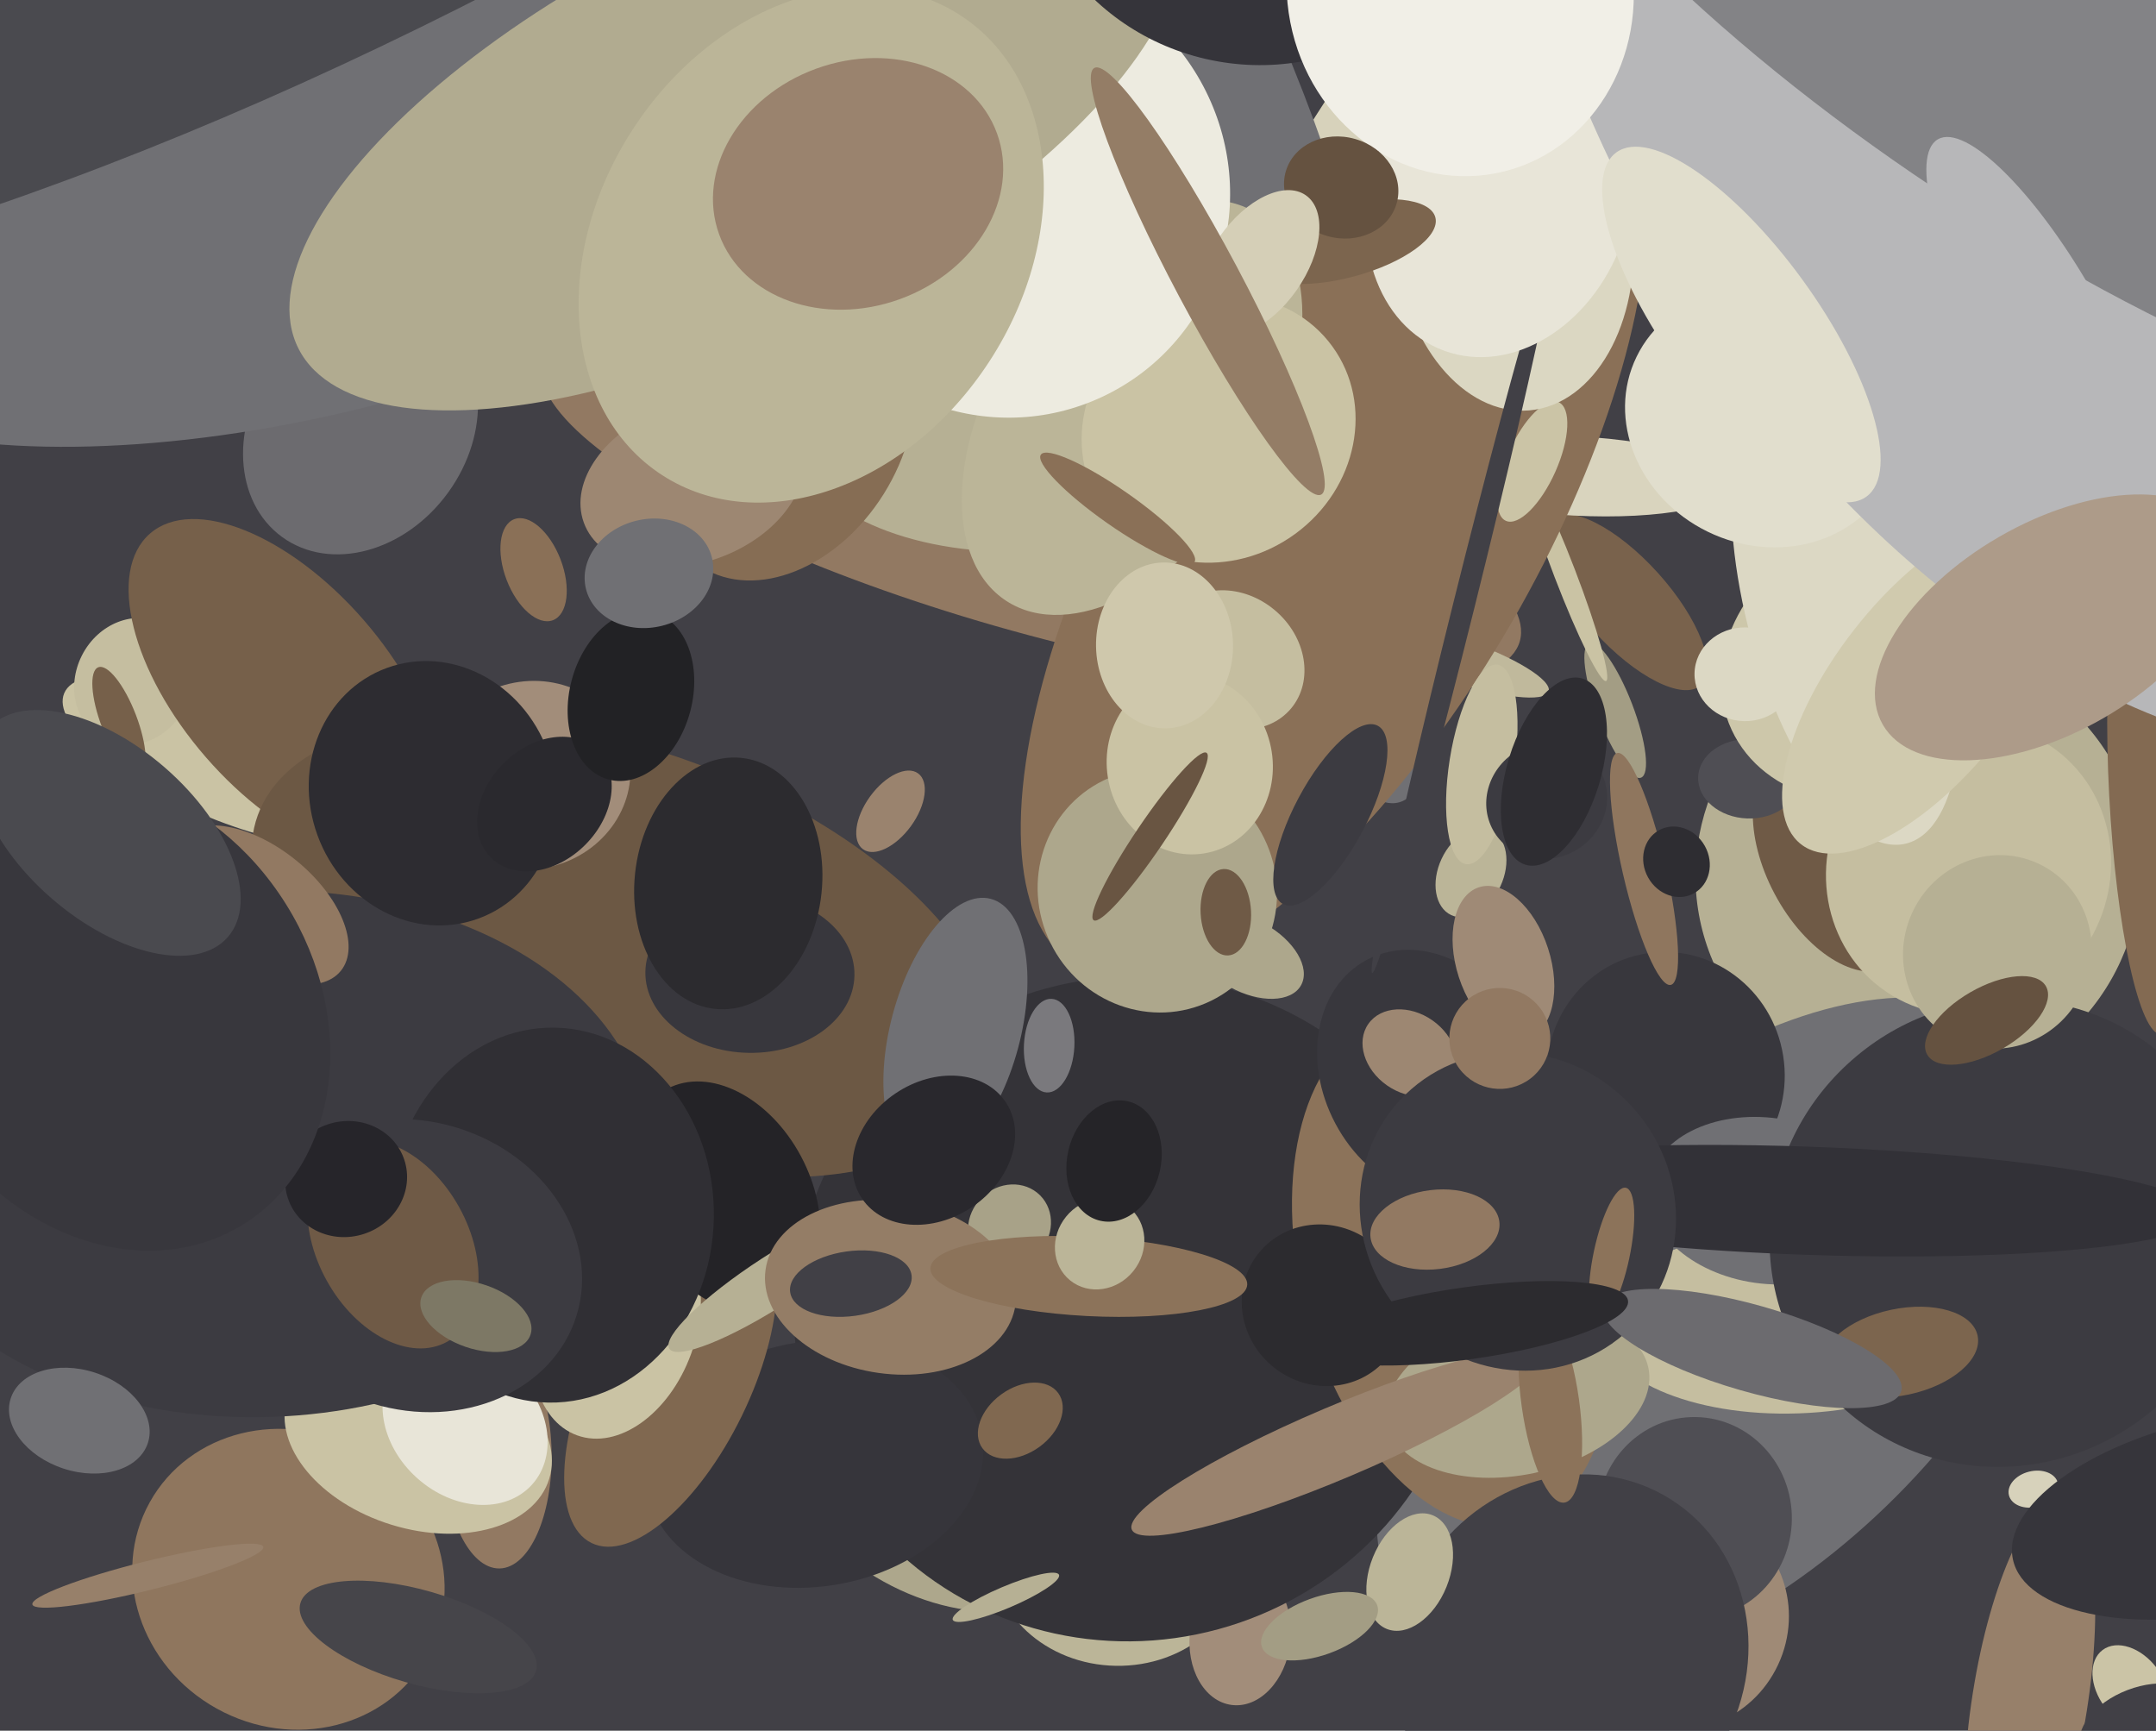 <svg xmlns="http://www.w3.org/2000/svg" width="598px" height="480px">
  <rect width="598" height="480" fill="rgb(65,64,70)"/>
  <ellipse cx="310" cy="431" rx="31" ry="35" transform="rotate(91,310,431)" fill="rgb(187,181,152)"/>
  <ellipse cx="532" cy="242" rx="61" ry="62" transform="rotate(58,532,242)" fill="rgb(182,176,148)"/>
  <ellipse cx="509" cy="239" rx="19" ry="33" transform="rotate(152,509,239)" fill="rgb(111,90,70)"/>
  <ellipse cx="451" cy="167" rx="12" ry="31" transform="rotate(138,451,167)" fill="rgb(121,98,76)"/>
  <ellipse cx="478" cy="371" rx="65" ry="118" transform="rotate(46,478,371)" fill="rgb(112,112,116)"/>
  <ellipse cx="448" cy="197" rx="5" ry="20" transform="rotate(159,448,197)" fill="rgb(163,157,132)"/>
  <ellipse cx="262" cy="408" rx="50" ry="35" transform="rotate(29,262,408)" fill="rgb(173,167,140)"/>
  <ellipse cx="408" cy="242" rx="9" ry="13" transform="rotate(25,408,242)" fill="rgb(187,181,152)"/>
  <ellipse cx="138" cy="403" rx="15" ry="32" transform="rotate(179,138,403)" fill="rgb(146,121,98)"/>
  <ellipse cx="462" cy="298" rx="33" ry="34" transform="rotate(171,462,298)" fill="rgb(56,55,61)"/>
  <ellipse cx="344" cy="454" rx="19" ry="14" transform="rotate(97,344,454)" fill="rgb(162,141,122)"/>
  <ellipse cx="247" cy="225" rx="7" ry="13" transform="rotate(36,247,225)" fill="rgb(154,131,110)"/>
  <ellipse cx="314" cy="363" rx="92" ry="94" transform="rotate(71,314,363)" fill="rgb(52,51,56)"/>
  <ellipse cx="466" cy="449" rx="30" ry="31" transform="rotate(25,466,449)" fill="rgb(159,138,118)"/>
  <ellipse cx="498" cy="366" rx="26" ry="54" transform="rotate(88,498,366)" fill="rgb(197,190,160)"/>
  <ellipse cx="470" cy="421" rx="27" ry="28" transform="rotate(178,470,421)" fill="rgb(79,78,84)"/>
  <ellipse cx="403" cy="353" rx="72" ry="42" transform="rotate(75,403,353)" fill="rgb(140,115,90)"/>
  <ellipse cx="490" cy="333" rx="23" ry="33" transform="rotate(98,490,333)" fill="rgb(112,112,116)"/>
  <ellipse cx="367" cy="362" rx="23" ry="22" transform="rotate(40,367,362)" fill="rgb(44,43,47)"/>
  <ellipse cx="436" cy="460" rx="52" ry="48" transform="rotate(119,436,460)" fill="rgb(65,64,70)"/>
  <ellipse cx="556" cy="342" rx="66" ry="64" transform="rotate(140,556,342)" fill="rgb(60,59,65)"/>
  <ellipse cx="286" cy="139" rx="36" ry="141" transform="rotate(106,286,139)" fill="rgb(146,121,98)"/>
  <ellipse cx="421" cy="387" rx="22" ry="37" transform="rotate(78,421,387)" fill="rgb(173,167,140)"/>
  <ellipse cx="485" cy="216" rx="14" ry="11" transform="rotate(2,485,216)" fill="rgb(79,78,84)"/>
  <ellipse cx="62" cy="211" rx="16" ry="48" transform="rotate(113,62,211)" fill="rgb(202,195,164)"/>
  <ellipse cx="404" cy="183" rx="6" ry="27" transform="rotate(109,404,183)" fill="rgb(192,185,156)"/>
  <ellipse cx="563" cy="472" rx="57" ry="16" transform="rotate(99,563,472)" fill="rgb(151,128,106)"/>
  <ellipse cx="371" cy="400" rx="10" ry="62" transform="rotate(67,371,400)" fill="rgb(154,131,110)"/>
  <ellipse cx="279" cy="123" rx="30" ry="58" transform="rotate(91,279,123)" fill="rgb(182,176,148)"/>
  <ellipse cx="564" cy="413" rx="5" ry="7" transform="rotate(76,564,413)" fill="rgb(215,210,187)"/>
  <ellipse cx="522" cy="183" rx="38" ry="46" transform="rotate(65,522,183)" fill="rgb(205,199,170)"/>
  <ellipse cx="437" cy="132" rx="11" ry="44" transform="rotate(93,437,132)" fill="rgb(217,212,190)"/>
  <ellipse cx="596" cy="220" rx="67" ry="11" transform="rotate(87,596,220)" fill="rgb(131,106,82)"/>
  <ellipse cx="80" cy="438" rx="44" ry="41" transform="rotate(29,80,438)" fill="rgb(143,118,94)"/>
  <ellipse cx="409" cy="-4" rx="15" ry="100" transform="rotate(38,409,-4)" fill="rgb(215,210,187)"/>
  <ellipse cx="434" cy="159" rx="32" ry="3" transform="rotate(69,434,159)" fill="rgb(202,195,164)"/>
  <ellipse cx="349" cy="86" rx="31" ry="142" transform="rotate(164,349,86)" fill="rgb(112,112,116)"/>
  <ellipse cx="116" cy="399" rx="38" ry="25" transform="rotate(17,116,399)" fill="rgb(202,195,164)"/>
  <ellipse cx="370" cy="144" rx="143" ry="57" transform="rotate(120,370,144)" fill="rgb(138,112,87)"/>
  <ellipse cx="314" cy="113" rx="64" ry="38" transform="rotate(123,314,113)" fill="rgb(187,181,152)"/>
  <ellipse cx="37" cy="189" rx="16" ry="18" transform="rotate(27,37,189)" fill="rgb(197,190,160)"/>
  <ellipse cx="425" cy="128" rx="18" ry="7" transform="rotate(114,425,128)" fill="rgb(203,196,166)"/>
  <ellipse cx="501" cy="333" rx="15" ry="110" transform="rotate(92,501,333)" fill="rgb(50,49,55)"/>
  <ellipse cx="100" cy="119" rx="37" ry="30" transform="rotate(126,100,119)" fill="rgb(108,107,111)"/>
  <ellipse cx="411" cy="212" rx="28" ry="9" transform="rotate(99,411,212)" fill="rgb(197,190,160)"/>
  <ellipse cx="321" cy="247" rx="34" ry="33" transform="rotate(64,321,247)" fill="rgb(173,167,140)"/>
  <ellipse cx="79" cy="191" rx="29" ry="57" transform="rotate(139,79,191)" fill="rgb(118,96,74)"/>
  <ellipse cx="396" cy="298" rx="36" ry="29" transform="rotate(62,396,298)" fill="rgb(56,55,61)"/>
  <ellipse cx="226" cy="406" rx="34" ry="47" transform="rotate(81,226,406)" fill="rgb(54,53,59)"/>
  <ellipse cx="186" cy="383" rx="22" ry="50" transform="rotate(26,186,383)" fill="rgb(128,104,80)"/>
  <ellipse cx="430" cy="389" rx="8" ry="28" transform="rotate(172,430,389)" fill="rgb(140,115,90)"/>
  <ellipse cx="280" cy="340" rx="11" ry="12" transform="rotate(45,280,340)" fill="rgb(168,162,136)"/>
  <ellipse cx="173" cy="263" rx="108" ry="55" transform="rotate(20,173,263)" fill="rgb(108,88,68)"/>
  <ellipse cx="456" cy="241" rx="6" ry="33" transform="rotate(167,456,241)" fill="rgb(143,118,94)"/>
  <ellipse cx="420" cy="66" rx="48" ry="33" transform="rotate(85,420,66)" fill="rgb(219,215,194)"/>
  <ellipse cx="338" cy="119" rx="39" ry="36" transform="rotate(144,338,119)" fill="rgb(202,195,164)"/>
  <ellipse cx="82" cy="60" rx="56" ry="148" transform="rotate(77,82,60)" fill="rgb(112,112,116)"/>
  <ellipse cx="406" cy="168" rx="105" ry="3" transform="rotate(104,406,168)" fill="rgb(65,64,70)"/>
  <ellipse cx="416" cy="55" rx="45" ry="36" transform="rotate(110,416,55)" fill="rgb(232,229,216)"/>
  <ellipse cx="527" cy="375" rx="22" ry="12" transform="rotate(168,527,375)" fill="rgb(124,101,78)"/>
  <ellipse cx="342" cy="183" rx="18" ry="21" transform="rotate(130,342,183)" fill="rgb(197,190,160)"/>
  <ellipse cx="129" cy="395" rx="20" ry="25" transform="rotate(132,129,395)" fill="rgb(232,229,216)"/>
  <ellipse cx="279" cy="443" rx="3" ry="16" transform="rotate(67,279,443)" fill="rgb(182,176,148)"/>
  <ellipse cx="41" cy="437" rx="4" ry="33" transform="rotate(76,41,437)" fill="rgb(151,128,106)"/>
  <ellipse cx="417" cy="267" rx="22" ry="13" transform="rotate(72,417,267)" fill="rgb(159,138,118)"/>
  <ellipse cx="330" cy="212" rx="23" ry="25" transform="rotate(171,330,212)" fill="rgb(202,195,164)"/>
  <ellipse cx="171" cy="368" rx="22" ry="32" transform="rotate(20,171,368)" fill="rgb(202,195,164)"/>
  <ellipse cx="279" cy="53" rx="62" ry="63" transform="rotate(155,279,53)" fill="rgb(237,235,224)"/>
  <ellipse cx="33" cy="200" rx="5" ry="16" transform="rotate(159,33,200)" fill="rgb(118,96,74)"/>
  <ellipse cx="310" cy="141" rx="5" ry="26" transform="rotate(125,310,141)" fill="rgb(138,112,87)"/>
  <ellipse cx="73" cy="320" rx="73" ry="107" transform="rotate(88,73,320)" fill="rgb(60,59,65)"/>
  <ellipse cx="204" cy="35" rx="136" ry="55" transform="rotate(153,204,35)" fill="rgb(177,171,144)"/>
  <ellipse cx="218" cy="120" rx="44" ry="32" transform="rotate(122,218,120)" fill="rgb(134,109,84)"/>
  <ellipse cx="391" cy="292" rx="14" ry="11" transform="rotate(35,391,292)" fill="rgb(157,135,114)"/>
  <ellipse cx="617" cy="420" rx="27" ry="60" transform="rotate(78,617,420)" fill="rgb(54,53,59)"/>
  <ellipse cx="265" cy="286" rx="18" ry="38" transform="rotate(15,265,286)" fill="rgb(112,112,116)"/>
  <ellipse cx="391" cy="436" rx="17" ry="11" transform="rotate(112,391,436)" fill="rgb(187,181,152)"/>
  <ellipse cx="319" cy="232" rx="4" ry="28" transform="rotate(34,319,232)" fill="rgb(105,85,66)"/>
  <ellipse cx="201" cy="332" rx="34" ry="24" transform="rotate(62,201,332)" fill="rgb(36,35,39)"/>
  <ellipse cx="373" cy="67" rx="10" ry="26" transform="rotate(75,373,67)" fill="rgb(124,101,78)"/>
  <ellipse cx="366" cy="451" rx="8" ry="17" transform="rotate(70,366,451)" fill="rgb(163,157,132)"/>
  <ellipse cx="283" cy="394" rx="13" ry="9" transform="rotate(144,283,394)" fill="rgb(128,104,80)"/>
  <ellipse cx="153" cy="337" rx="52" ry="45" transform="rotate(91,153,337)" fill="rgb(48,47,52)"/>
  <ellipse cx="192" cy="134" rx="32" ry="22" transform="rotate(160,192,134)" fill="rgb(157,135,114)"/>
  <ellipse cx="147" cy="215" rx="28" ry="26" transform="rotate(164,147,215)" fill="rgb(162,141,122)"/>
  <ellipse cx="291" cy="290" rx="7" ry="13" transform="rotate(3,291,290)" fill="rgb(122,121,125)"/>
  <ellipse cx="546" cy="241" rx="39" ry="41" transform="rotate(31,546,241)" fill="rgb(197,190,160)"/>
  <ellipse cx="554" cy="264" rx="27" ry="26" transform="rotate(114,554,264)" fill="rgb(182,176,148)"/>
  <ellipse cx="323" cy="179" rx="23" ry="19" transform="rotate(89,323,179)" fill="rgb(207,200,172)"/>
  <ellipse cx="208" cy="270" rx="22" ry="29" transform="rotate(91,208,270)" fill="rgb(56,55,61)"/>
  <ellipse cx="512" cy="167" rx="69" ry="28" transform="rotate(76,512,167)" fill="rgb(220,216,196)"/>
  <ellipse cx="489" cy="116" rx="39" ry="35" transform="rotate(26,489,116)" fill="rgb(225,222,205)"/>
  <ellipse cx="120" cy="220" rx="37" ry="34" transform="rotate(70,120,220)" fill="rgb(45,44,49)"/>
  <ellipse cx="22" cy="394" rx="20" ry="14" transform="rotate(18,22,394)" fill="rgb(112,112,116)"/>
  <ellipse cx="215" cy="355" rx="35" ry="7" transform="rotate(147,215,355)" fill="rgb(182,176,148)"/>
  <ellipse cx="534" cy="190" rx="56" ry="25" transform="rotate(128,534,190)" fill="rgb(208,202,174)"/>
  <ellipse cx="421" cy="336" rx="45" ry="43" transform="rotate(49,421,336)" fill="rgb(60,59,65)"/>
  <ellipse cx="346" cy="265" rx="10" ry="17" transform="rotate(119,346,265)" fill="rgb(173,167,140)"/>
  <ellipse cx="202" cy="245" rx="35" ry="26" transform="rotate(96,202,245)" fill="rgb(44,43,47)"/>
  <ellipse cx="247" cy="357" rx="24" ry="35" transform="rotate(98,247,357)" fill="rgb(148,125,102)"/>
  <ellipse cx="302" cy="354" rx="11" ry="44" transform="rotate(93,302,354)" fill="rgb(140,115,90)"/>
  <ellipse cx="225" cy="68" rx="59" ry="76" transform="rotate(33,225,68)" fill="rgb(187,181,152)"/>
  <ellipse cx="349" cy="-47" rx="66" ry="65" transform="rotate(13,349,-47)" fill="rgb(53,52,58)"/>
  <ellipse cx="594" cy="-16" rx="159" ry="242" transform="rotate(152,594,-16)" fill="rgb(183,183,185)"/>
  <ellipse cx="429" cy="222" rx="17" ry="16" transform="rotate(151,429,222)" fill="rgb(60,59,65)"/>
  <ellipse cx="447" cy="348" rx="19" ry="5" transform="rotate(102,447,348)" fill="rgb(140,115,90)"/>
  <ellipse cx="405" cy="-3" rx="48" ry="52" transform="rotate(169,405,-3)" fill="rgb(241,239,231)"/>
  <ellipse cx="591" cy="468" rx="13" ry="9" transform="rotate(53,591,468)" fill="rgb(203,196,166)"/>
  <ellipse cx="372" cy="52" rx="16" ry="14" transform="rotate(16,372,52)" fill="rgb(101,82,64)"/>
  <ellipse cx="115" cy="351" rx="47" ry="40" transform="rotate(17,115,351)" fill="rgb(60,59,65)"/>
  <ellipse cx="369" cy="226" rx="28" ry="10" transform="rotate(118,369,226)" fill="rgb(60,59,65)"/>
  <ellipse cx="305" cy="345" rx="12" ry="13" transform="rotate(39,305,345)" fill="rgb(187,181,152)"/>
  <ellipse cx="583" cy="-7" rx="213" ry="75" transform="rotate(33,583,-7)" fill="rgb(131,131,134)"/>
  <ellipse cx="148" cy="158" rx="15" ry="8" transform="rotate(69,148,158)" fill="rgb(138,112,87)"/>
  <ellipse cx="483" cy="90" rx="21" ry="59" transform="rotate(144,483,90)" fill="rgb(225,222,205)"/>
  <ellipse cx="151" cy="223" rx="16" ry="21" transform="rotate(45,151,223)" fill="rgb(42,41,46)"/>
  <ellipse cx="116" cy="454" rx="34" ry="13" transform="rotate(16,116,454)" fill="rgb(70,69,74)"/>
  <ellipse cx="238" cy="51" rx="34" ry="41" transform="rotate(70,238,51)" fill="rgb(154,131,110)"/>
  <ellipse cx="594" cy="479" rx="11" ry="18" transform="rotate(69,594,479)" fill="rgb(65,64,70)"/>
  <ellipse cx="551" cy="283" rx="19" ry="9" transform="rotate(150,551,283)" fill="rgb(101,82,64)"/>
  <ellipse cx="114" cy="-123" rx="379" ry="117" transform="rotate(151,114,-123)" fill="rgb(74,74,79)"/>
  <ellipse cx="486" cy="374" rx="43" ry="12" transform="rotate(16,486,374)" fill="rgb(108,107,111)"/>
  <ellipse cx="349" cy="73" rx="13" ry="23" transform="rotate(35,349,73)" fill="rgb(213,207,183)"/>
  <ellipse cx="431" cy="214" rx="27" ry="13" transform="rotate(107,431,214)" fill="rgb(46,45,50)"/>
  <ellipse cx="416" cy="288" rx="14" ry="14" transform="rotate(53,416,288)" fill="rgb(146,121,98)"/>
  <ellipse cx="309" cy="322" rx="17" ry="13" transform="rotate(103,309,322)" fill="rgb(37,36,40)"/>
  <ellipse cx="175" cy="193" rx="24" ry="17" transform="rotate(105,175,193)" fill="rgb(34,34,37)"/>
  <ellipse cx="109" cy="345" rx="31" ry="21" transform="rotate(61,109,345)" fill="rgb(111,90,70)"/>
  <ellipse cx="259" cy="319" rx="24" ry="19" transform="rotate(146,259,319)" fill="rgb(41,40,45)"/>
  <ellipse cx="180" cy="159" rx="15" ry="18" transform="rotate(76,180,159)" fill="rgb(112,112,116)"/>
  <ellipse cx="236" cy="356" rx="17" ry="9" transform="rotate(172,236,356)" fill="rgb(65,64,70)"/>
  <ellipse cx="566" cy="88" rx="16" ry="57" transform="rotate(150,566,88)" fill="rgb(183,183,185)"/>
  <ellipse cx="398" cy="341" rx="18" ry="11" transform="rotate(173,398,341)" fill="rgb(146,121,98)"/>
  <ellipse cx="72" cy="251" rx="29" ry="16" transform="rotate(39,72,251)" fill="rgb(146,121,98)"/>
  <ellipse cx="96" cy="327" rx="16" ry="17" transform="rotate(72,96,327)" fill="rgb(38,37,42)"/>
  <ellipse cx="132" cy="365" rx="9" ry="16" transform="rotate(109,132,365)" fill="rgb(125,120,101)"/>
  <ellipse cx="407" cy="367" rx="10" ry="45" transform="rotate(82,407,367)" fill="rgb(44,43,47)"/>
  <ellipse cx="335" cy="78" rx="67" ry="9" transform="rotate(62,335,78)" fill="rgb(148,125,102)"/>
  <ellipse cx="31" cy="281" rx="69" ry="57" transform="rotate(58,31,281)" fill="rgb(56,55,61)"/>
  <ellipse cx="484" cy="187" rx="13" ry="14" transform="rotate(91,484,187)" fill="rgb(220,216,196)"/>
  <ellipse cx="569" cy="174" rx="29" ry="54" transform="rotate(60,569,174)" fill="rgb(173,155,137)"/>
  <ellipse cx="30" cy="231" rx="24" ry="44" transform="rotate(131,30,231)" fill="rgb(74,74,79)"/>
  <ellipse cx="465" cy="239" rx="9" ry="10" transform="rotate(151,465,239)" fill="rgb(46,45,50)"/>
  <ellipse cx="340" cy="253" rx="12" ry="7" transform="rotate(87,340,253)" fill="rgb(111,90,70)"/>
</svg>